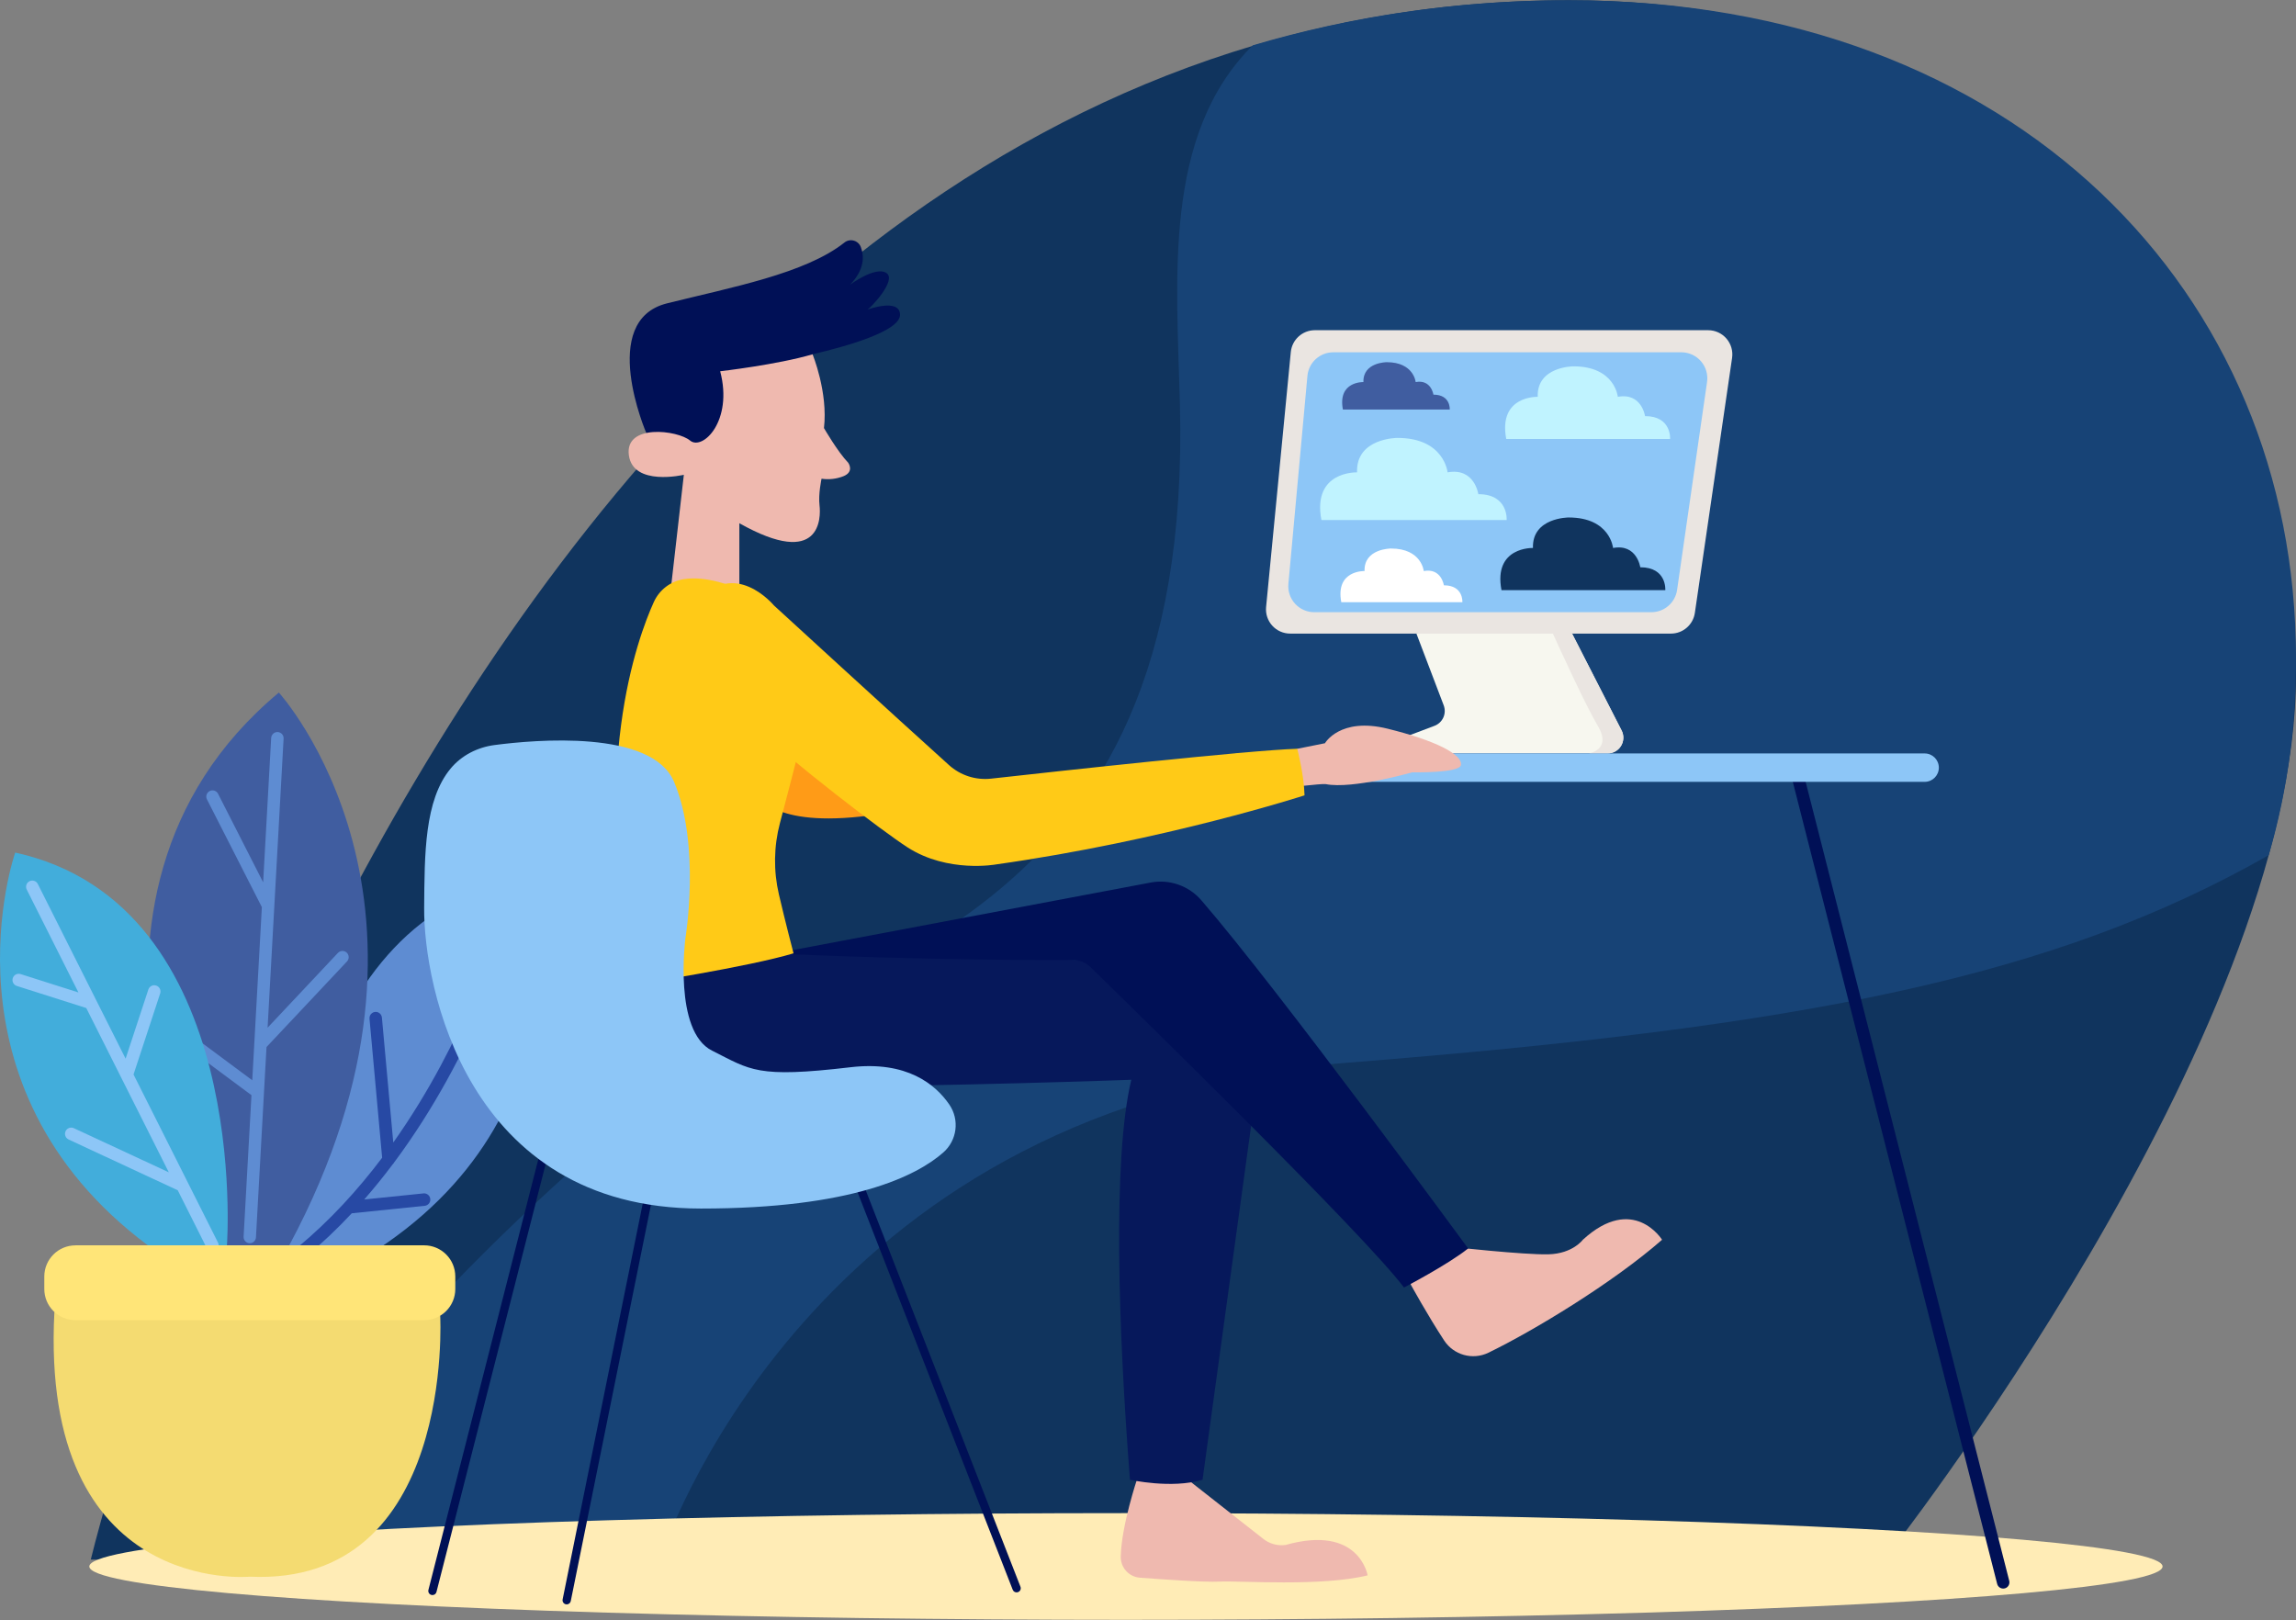<svg xmlns="http://www.w3.org/2000/svg" width="727" height="513" viewBox="0 0 727 513">
    <rect x="0" y="0" width="727" height="513" fill="#808080" stroke="none"/>
    <g fill="none" fill-rule="evenodd">
        <g>
            <g>
                <g transform="translate(-91 -1624) translate(91 1298) translate(0 326.08)">
                    <path fill="#10345E" d="M727 213.645c0 114.998-130.396 280.116-130.396 280.116H28.743S147.11 0 496.805 0C638.871 0 727 98.647 727 213.645z"/>
                    <path fill="#174376" d="M496.805 0c-35.758 0-69.097 5.108-100.139 14.275-28.611 28.37-24.045 74.395-23.054 113.712 4.26 168.884-108.082 173.036-164.748 218.746-64.977 52.42-110.935 108.843-137.272 147.031h137.272c4.733-13.444 53.245-144.338 217.185-157.288 145.677-11.513 224.145-27.047 292.307-65.758 6.378-21.675 8.63-42.587 8.63-62.492C727 93.222 638.871 0 496.806 0z"/>
                    <ellipse cx="356.519" cy="495.941" fill="#FFECB6" fill-rule="nonzero" rx="328.235" ry="16.892"/>
                    <path fill="#F7F7EF" fill-rule="nonzero" d="M448.49 200.55l8.642 22.712c.474 1.247.433 2.632-.114 3.849-.546 1.217-1.554 2.166-2.8 2.638l-23.125 8.75h77.925c1.736-.002 3.347-.906 4.253-2.39.905-1.482.975-3.33.185-4.878l-15.679-30.682s-31.209-6.689-49.287 0z"/>
                    <path fill="#EAE5E1" fill-rule="nonzero" d="M503.045 238.498h5.985c1.736 0 3.347-.905 4.252-2.388.906-1.483.976-3.331.185-4.879L497.79 200.55s-2.564-.546-6.624-1.17c2.615 5.781 10.91 23.93 14.744 30.347 4.585 7.676-2.864 8.772-2.864 8.772z"/>
                    <path fill="#EAE5E1" fill-rule="nonzero" d="M408.717 111.402l-7.824 80.742c-.207 2.15.502 4.29 1.953 5.89 1.451 1.6 3.51 2.512 5.668 2.512h120.57c3.8 0 7.024-2.79 7.574-6.553l11.786-80.742c.321-2.203-.33-4.437-1.785-6.122-1.455-1.684-3.57-2.65-5.793-2.65H416.33c-3.939.003-7.232 2.998-7.613 6.923z"/>
                    <path fill="#8DC6F7" fill-rule="nonzero" d="M413.985 118.891l-6.028 65.857c-.224 2.31.537 4.607 2.095 6.326 1.558 1.718 3.769 2.697 6.087 2.696h106.757c4.074 0 7.533-2.987 8.132-7.02l9.487-65.858c.346-2.365-.352-4.764-1.913-6.572-1.561-1.809-3.83-2.848-6.218-2.848H422.163c-4.226 0-7.764 3.209-8.178 7.42z"/>
                    <path fill="#10345E" fill-rule="nonzero" d="M475.425 186.781H527.3s.536-7.238-7.928-7.238c0 0-1.058-7.503-8.615-6.107 0 0-.912-9.655-14.058-9.655 0 0-11.635 0-11.306 9.655 0 0-12.588-.452-9.97 13.345z"/>
                    <path fill="#FFF" fill-rule="nonzero" d="M424.701 190.605h38.342s.4-5.35-5.859-5.35c0 0-.783-5.546-6.368-4.515 0 0-.668-7.135-10.39-7.135 0 0-8.598 0-8.356 7.135 0 0-9.304-.335-7.369 9.865z"/>
                    <path fill="#405DA0" fill-rule="nonzero" d="M425.213 129.605h33.83s.354-4.72-5.17-4.72c0 0-.69-4.894-5.618-3.984 0 0-.59-6.296-9.168-6.296 0 0-7.586 0-7.373 6.296 0 0-8.209-.296-6.501 8.704z"/>
                    <path fill="#C0F3FF" fill-rule="nonzero" d="M476.934 138.92h51.877s.536-7.239-7.929-7.239c0 0-1.063-7.502-8.616-6.108 0 0-.91-9.653-14.058-9.653 0 0-11.633 0-11.306 9.653 0 0-12.587-.452-9.968 13.347zM418.405 164.582h58.656s.606-8.184-8.965-8.184c0 0-1.195-8.479-9.738-6.903 0 0-1.032-10.913-15.892-10.913 0 0-13.153 0-12.774 10.913-.018 0-14.247-.513-11.287 15.087z"/>
                    <path fill="#001056" fill-rule="nonzero" d="M136.93 505c-.108 0-.217-.015-.323-.043-.338-.085-.628-.302-.806-.602-.179-.3-.23-.659-.144-.997l38.783-152.005c.116-.455.466-.813.918-.94.451-.127.936-.003 1.272.326.335.328.47.81.354 1.266l-38.78 152.005c-.148.582-.673.99-1.273.99zM179.505 507.945c-.11.006-.22-.002-.327-.023-.343-.07-.644-.275-.836-.567-.192-.293-.26-.65-.19-.993l31.112-153.76c.077-.479.408-.876.865-1.037.456-.16.963-.057 1.321.268s.51.821.394 1.291l-31.116 153.76c-.115.593-.62 1.031-1.223 1.061zM322.049 504.134c.11-.012.217-.04.32-.082.324-.125.586-.375.727-.694.14-.32.147-.681.02-1.006L266.08 356.213c-.263-.676-1.025-1.01-1.7-.747-.676.264-1.01 1.026-.746 1.703l57.029 146.138c.217.563.79.904 1.387.827zM634.286 502.94c-.9 0-1.687-.611-1.91-1.485l-65.729-257.968c-.196-.69-.003-1.433.505-1.94.508-.506 1.25-.697 1.94-.497.688.2 1.214.758 1.373 1.458L636.2 500.483c.268 1.058-.37 2.133-1.426 2.403-.16.037-.323.055-.487.055z"/>
                    <path fill="#8DC6F7" fill-rule="nonzero" d="M609.42 247.489H392.29c-2.479 0-4.488-2.012-4.488-4.494 0-2.482 2.009-4.495 4.488-4.497h217.13c2.481 0 4.492 2.014 4.492 4.497s-2.012 4.494-4.492 4.494z"/>
                    <path fill="#5E8CD2" fill-rule="nonzero" d="M91.045 395.498s1.89-108.19 77.999-117.797c0 0 19.021 75.73-53.052 120.055 0 .008-19.61 9.237-24.947-2.258z"/>
                    <path fill="#2749A4" fill-rule="nonzero" d="M124.798 368.007c25.968-34.832 36.683-72.301 36.82-72.789.293-1.05-.32-2.14-1.368-2.434-1.05-.294-2.138.32-2.432 1.37-.128.46-9.877 34.539-33.293 67.545l-3.596-39.57c-.063-.703-.496-1.318-1.136-1.615-.639-.296-1.387-.228-1.963.178-.576.406-.892 1.089-.829 1.791l3.998 44.03c-7.59 10.063-16.481 19.865-26.794 28.411-.572.44-.857 1.158-.745 1.871.112.713.604 1.308 1.283 1.551.679.244 1.436.097 1.975-.383 5.175-4.302 10.072-8.93 14.661-13.855l23.12-2.371c1.076-.118 1.855-1.08 1.749-2.157-.107-1.078-1.061-1.868-2.138-1.771l-18.78 1.927c3.191-3.651 6.199-7.384 9.028-11.152.18-.164.33-.36.44-.577z"/>
                    <path fill="#405DA0" fill-rule="nonzero" d="M67.258 394.25S9.415 285.034 88.298 219.216c0 0 61.128 67.117 3.288 175.034-.023 0-12.491 15.781-24.328 0z"/>
                    <path fill="#5E8CD2" fill-rule="nonzero" d="M109.875 304.357c.483-.513.656-1.246.453-1.921-.203-.676-.75-1.192-1.436-1.354-.685-.162-1.405.055-1.888.568l-22.271 23.688 5.065-91.538c.03-.523-.15-1.036-.498-1.426-.349-.39-.838-.625-1.36-.653-1.083-.05-2.006.778-2.077 1.86l-2.54 45.73-14.331-28.142c-.528-.902-1.667-1.236-2.597-.76-.93.474-1.33 1.593-.91 2.55l17.428 34.205-3.039 54.822-20.95-15.563c-.875-.574-2.046-.364-2.667.479-.621.842-.477 2.024.33 2.692l23.034 17.112-2.486 44.802c-.06 1.09.774 2.022 1.863 2.082h.097c1.038-.01 1.89-.826 1.948-1.864l2.544-45.878.799-14.382 25.49-27.109z"/>
                    <path fill="#42ADDB" fill-rule="nonzero" d="M71.86 394.25s7.886-107.917-67.047-124.366c0 0-25.781 73.697 41.994 124.366 0 0 18.698 10.968 25.053 0z"/>
                    <path fill="#8DC6F7" fill-rule="nonzero" d="M69.02 393.364L42.282 340.15l8.443-25.682c.327-1.03-.236-2.132-1.261-2.47-1.026-.34-2.133.211-2.483 1.234l-7.208 21.91-9.35-18.583-18.372-36.572c-.275-.694-.919-1.172-1.662-1.237-.744-.064-1.46.298-1.85.935-.39.636-.388 1.439.006 2.073l16.29 32.422-18.312-5.82c-1.039-.33-2.148.244-2.478 1.283-.33 1.04.243 2.15 1.281 2.481l21.987 6.986 11.092 22.085 15.044 29.94-30.071-13.979c-.64-.297-1.388-.23-1.965.174-.577.405-.894 1.088-.832 1.79.062.703.494 1.32 1.133 1.617l34.564 16.086 9.202 18.333c.334.667 1.016 1.088 1.762 1.088.307 0 .61-.072.884-.21.476-.232.838-.645 1.006-1.147.168-.502.127-1.05-.114-1.522z"/>
                    <path fill="#F4DB71" fill-rule="nonzero" d="M79.095 499.175s-66.56 6.334-61.872-83.862l56.612-13.676 65.55 14.861s4.777 85.669-60.29 82.677z"/>
                    <path fill="#FFE578" fill-rule="nonzero" d="M23.877 394.25h110.424c5.446 0 9.861 4.42 9.861 9.872v3.959c0 5.45-4.413 9.868-9.857 9.868H23.877c-5.44-.004-9.85-4.42-9.85-9.868v-3.947c0-5.45 4.414-9.869 9.858-9.869l-.008-.015z"/>
                    <path fill="#EFB9AF" fill-rule="nonzero" d="M360.084 468.16s-4.983 14.767-5.213 24.62c-.09 3.493 2.57 6.444 6.05 6.713 7.337.557 20.487 1.474 25.128 1.24 6.573-.328 32.206 1.646 46.996-1.974 0 0-2.646-16.21-25.98-9.63-2.586.35-5.2-.393-7.216-2.052l-24.098-18.918s-5.697-4.395-15.667 0z"/>
                    <path fill="#06185B" fill-rule="nonzero" d="M357.785 468.48s13.146 2.96 22.988 0l17.814-129.82c.564-4.134-1.191-8.243-4.567-10.69l-32.639-23.662-116.228-2.414-43.385 7.021s2.194 35.105 49.517 35.105c47.324 0 106.921-2.192 106.921-2.192-6.008 25.307-4.06 79.806-.42 126.651z"/>
                    <path fill="#EFB9AF" fill-rule="nonzero" d="M446.736 406.733s5.276 9.639 10.52 17.627c3.032 4.644 9.036 6.314 14.027 3.9 14.342-6.954 39.488-22.19 54.991-35.772 0 0-9.09-14.634-25.088 0 0 0-3.175 4.389-10.843 4.607-7.668.218-31.33-2.407-31.33-2.407s-16.01-.456-12.277 12.045z"/>
                    <path fill="#001056" fill-rule="nonzero" d="M444.562 407.611s13.98-7.298 20.3-12.369c0 0-60.065-82.044-84.475-110.25-3.964-4.601-10.075-6.743-16.04-5.62l-119.179 22.499c32.282 1.399 63.795 2.08 94.539 2.043 2.1-.01 4.122.806 5.626 2.274 14.046 13.711 86.761 84.795 99.23 101.423zM204.64 137.025s-15.387-35.562 6.537-41.042c20.3-5.07 43.798-9.412 56.204-19.265.826-.657 1.915-.883 2.935-.61s1.85 1.013 2.239 1.995c1.095 2.886 1.25 7.161-3.39 11.963 0 0 7.949-5.921 11.455-3.729 3.507 2.192-4.823 10.96-5.934 11.62 0 0 10.08-3.73 10.298 1.533.218 5.262-16.87 10.079-27.714 12.614.016 0-19.497 50.17-52.63 24.92z"/>
                    <path fill="#EFB9AF" fill-rule="nonzero" d="M212.588 184.815l3.943-34.552s-16.103 3.784-17.416-6.24c-1.313-10.025 15.444-7.9 19.387-4.607 3.943 3.292 13.696-6.143 9.535-21.937 0 0 18.074-2.083 29.249-5.37 0 0 4.928 11.95 3.615 23.36 0 0 4.384 7.586 7.668 10.964 0 0 2.08 2.851-1.535 4.29-2.193.858-4.572 1.127-6.9.78 0 0-1.076 4.86-.64 8.48.437 3.62.687 20.284-25.391 5.614v25.353l-21.515-6.135zM403.753 240.967c.659 0 7.013-3.947 7.013-3.947l8.767-1.755s4.71-8.336 19.828-4.607c15.117 3.729 23.767 8.117 23.225 11.514-.42 2.61-15.448 2.306-15.448 2.306s-18.89 5.43-27.387 3.729c-1.095-.223-14.026 1.314-14.026 1.314l-1.972-8.554z"/>
                    <path fill="#FF9B17" fill-rule="nonzero" d="M240.851 252.263c.234 1.014 7.126 11.515 44.152 4.29 37.026-7.223-29.019-25.017-29.019-25.017s-18.928 4.095-15.133 20.727z"/>
                    <path fill="#FFCA17" fill-rule="nonzero" d="M207.005 190.595c-5.066 11.164-20.65 52.947-5.619 118.577l.355 2.368s35.315-5.46 49.525-9.751c0 0-2.576-9.81-4.644-18.692-1.726-7.418-1.614-15.146.327-22.51 2.232-8.464 5.108-19.464 5.81-22.537 0 0 8.341-39.209-16.135-50.497-9.289-4.29-15.764-4.923-20.144-4.244-4.183.674-7.746 3.414-9.475 7.286z"/>
                    <path fill="#FFCA17" fill-rule="nonzero" d="M245.075 191.648s38.608 35.41 55.412 50.536c3.631 3.271 8.486 4.833 13.34 4.29 21.43-2.386 81.869-9.01 96.935-9.458 0 0 2.14 8.168 2.303 14.748 0 0-44.148 14.315-97.722 21.882 0 0-15.171 2.797-27.932-5.375-7.792-5-36.85-27.124-48.866-38.889-3.688-3.582-7.563-6.967-11.607-10.141-6.624-5.23-14.58-17.841-6.234-28.361 11.603-14.62 24.37.768 24.37.768z"/>
                    <path fill="#8DC6F7" fill-rule="nonzero" d="M142.685 243.276c3.468-4.177 8.51-6.732 13.89-7.438 12.75-1.673 49.841-5 56.862 11.65 8.506 20.182 3.585 49.573 3.585 49.573s-3.842 29.39 8.431 35.534c12.273 6.144 14.027 8.773 43.817 5.266 17.923-2.11 26.95 5.46 31.318 11.807 3.315 4.84 2.468 11.4-1.967 15.236-8.447 7.38-28.813 17.7-76.674 17.7-74.496 0-87.837-71.064-87.642-95.193.136-17.084.058-34.099 8.38-44.135z"/>
                </g>
            </g>
        </g>
    </g>
</svg>
